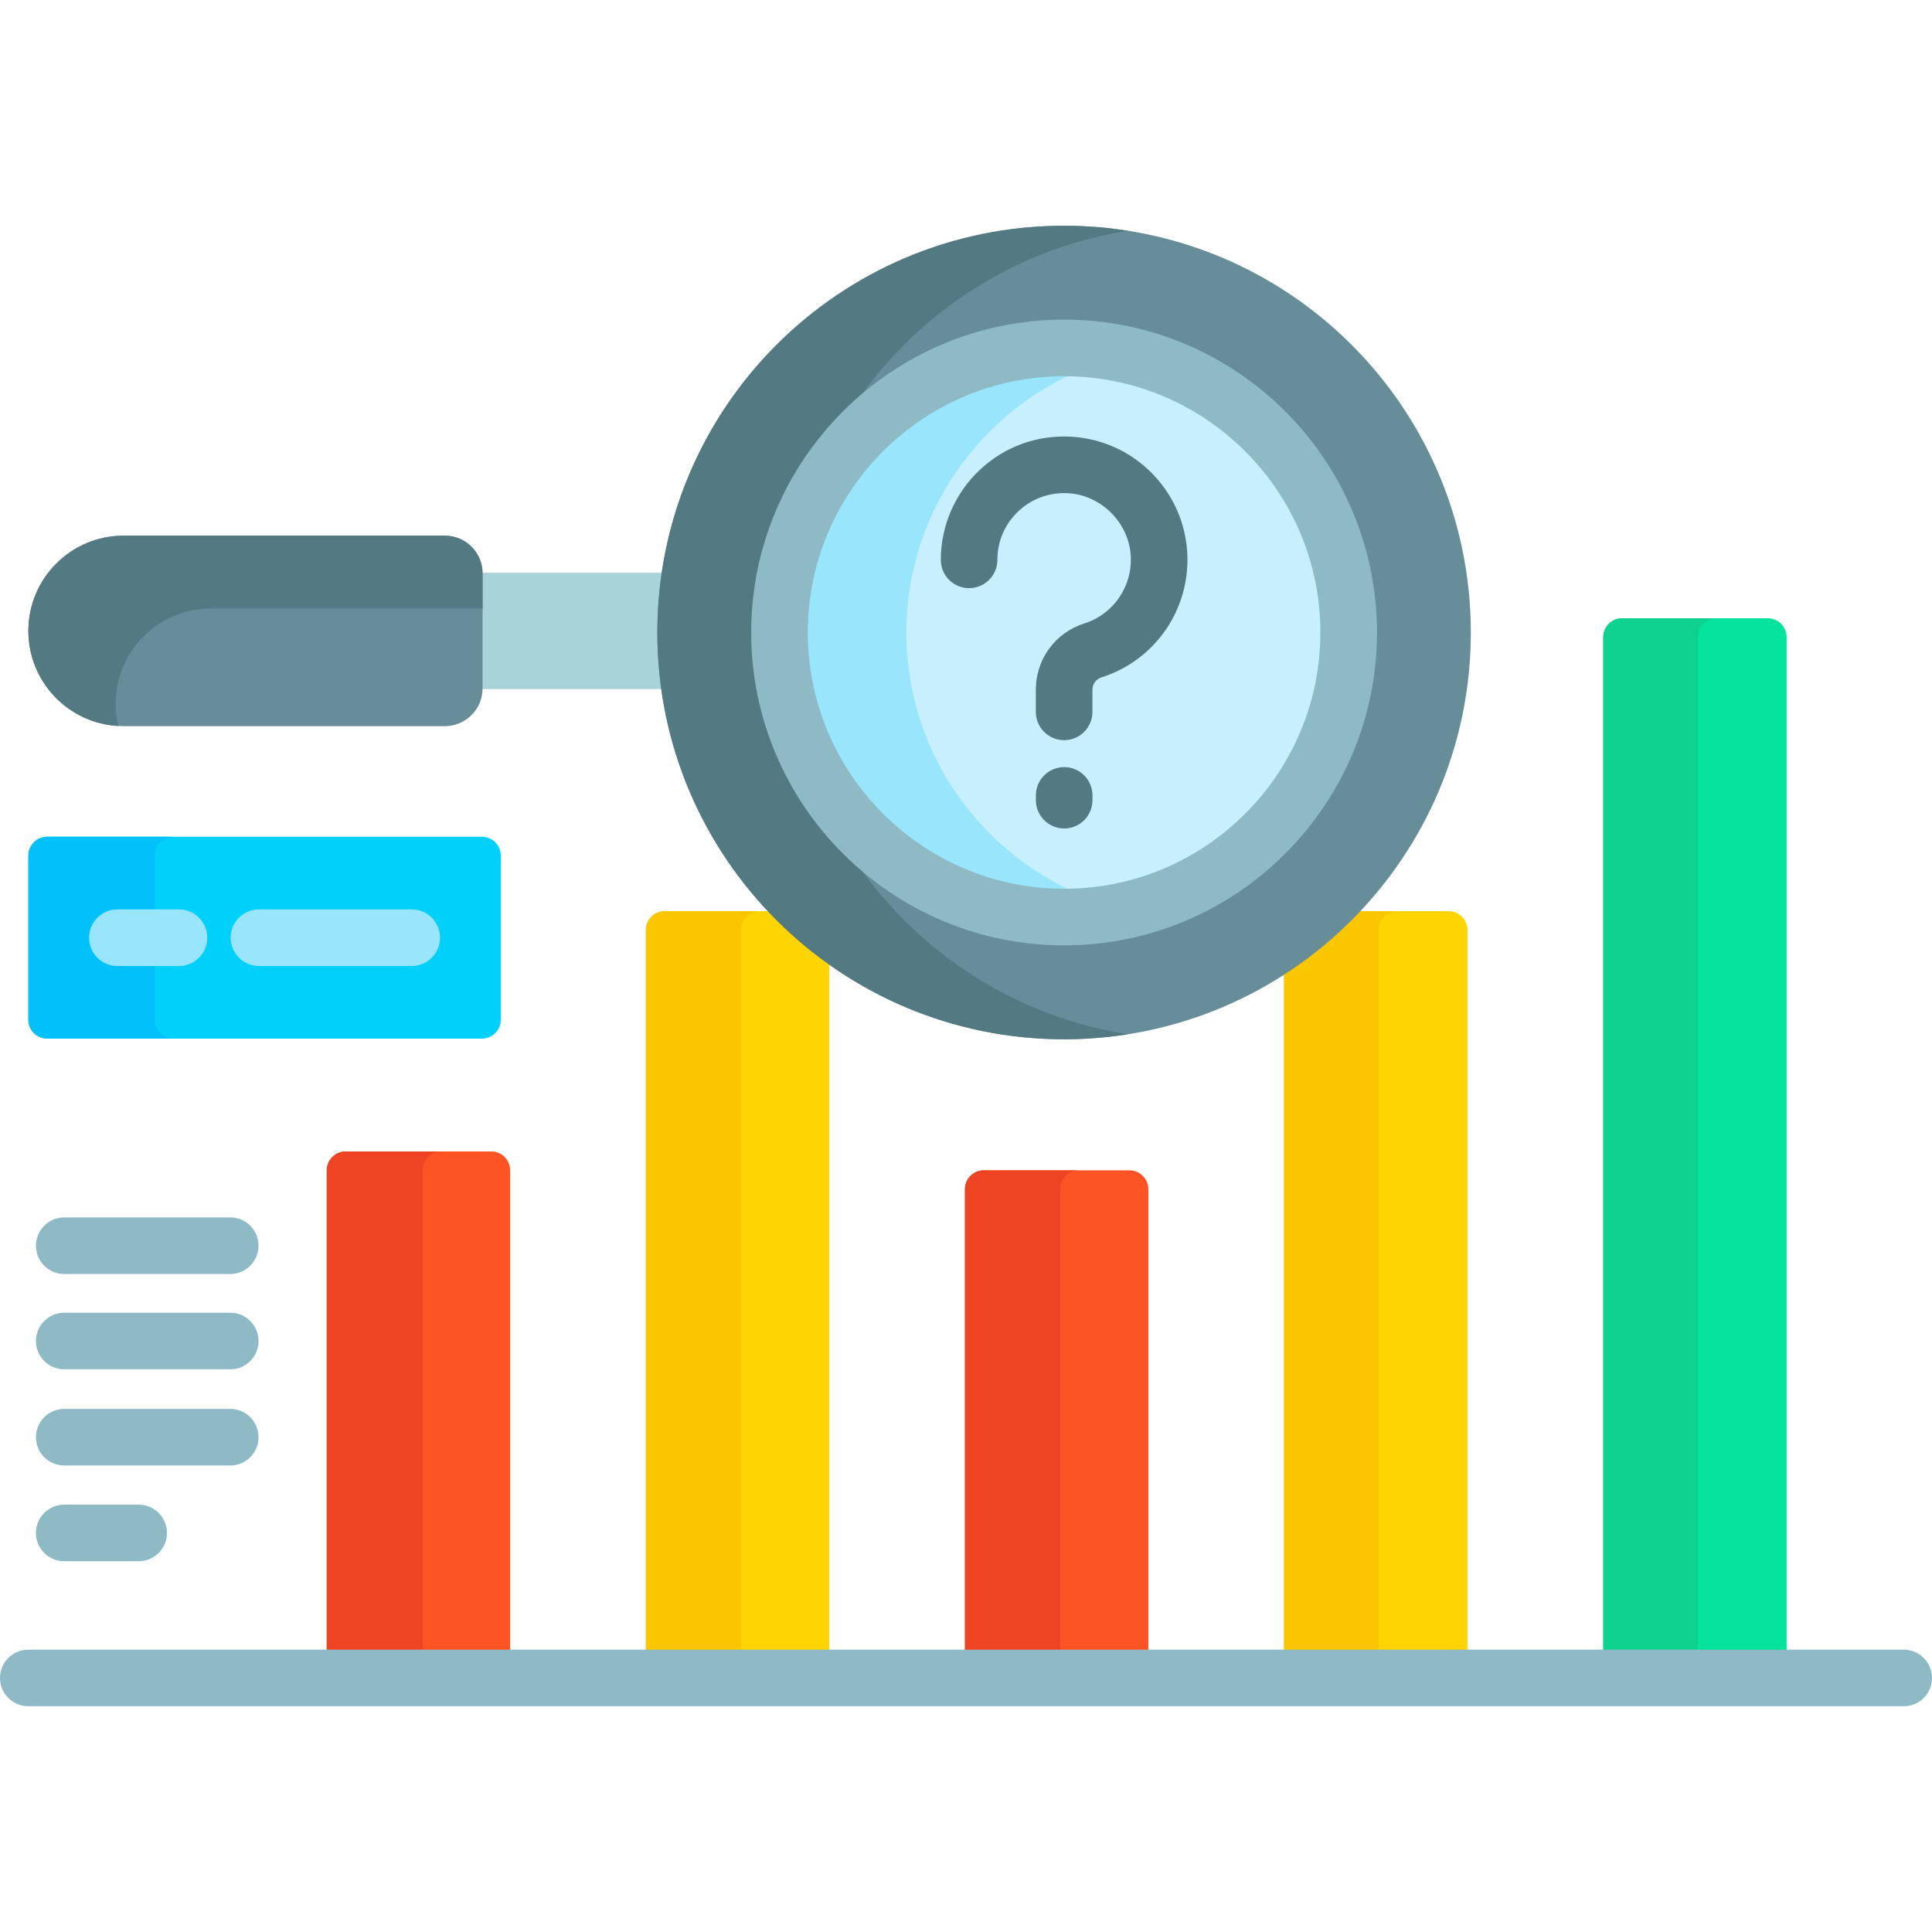 <svg width="50" height="50" viewBox="0 0 50 50" fill="none" xmlns="http://www.w3.org/2000/svg">
<path d="M20.009 23.581H17.203C16.933 23.581 16.715 23.799 16.715 24.069V42.791H21.461V24.842C20.939 24.466 20.452 24.044 20.009 23.581Z" fill="#FED402"/>
<path d="M19.177 42.791V24.069C19.177 23.799 19.396 23.581 19.665 23.581H17.203C16.933 23.581 16.715 23.799 16.715 24.069V42.791H19.177Z" fill="#FAC600"/>
<path d="M29.719 42.791V30.776C29.719 30.507 29.5 30.288 29.231 30.288H25.461C25.191 30.288 24.973 30.507 24.973 30.776V42.791H29.719Z" fill="#FD5426"/>
<path d="M27.438 42.791V30.776C27.438 30.507 27.657 30.288 27.927 30.288H25.461C25.191 30.288 24.973 30.507 24.973 30.776V42.791H27.438Z" fill="#EF4424"/>
<path d="M13.203 42.791V30.289C13.203 30.019 12.985 29.8 12.715 29.8H8.945C8.676 29.8 8.457 30.019 8.457 30.289V42.791H13.203Z" fill="#FD5426"/>
<path d="M10.936 42.791V30.289C10.936 30.019 11.154 29.8 11.424 29.8H8.945C8.676 29.8 8.457 30.019 8.457 30.289V42.791H10.936Z" fill="#EF4424"/>
<path d="M37.488 23.581H35.06C34.511 24.154 33.897 24.664 33.23 25.101V42.791H37.977V24.069C37.977 23.799 37.758 23.581 37.488 23.581Z" fill="#FED402"/>
<path d="M33.23 25.1V42.791H35.68V24.069C35.68 23.799 35.898 23.581 36.168 23.581H35.06C34.511 24.154 33.897 24.664 33.23 25.1Z" fill="#FAC600"/>
<path d="M46.238 42.791V16.488C46.238 16.219 46.02 16 45.75 16H41.98C41.711 16 41.492 16.219 41.492 16.488V42.791H46.238Z" fill="#05E39C"/>
<path d="M43.945 42.791V16.488C43.945 16.219 44.164 16 44.433 16H41.98C41.711 16 41.492 16.219 41.492 16.488V42.791H43.945Z" fill="#0ED290"/>
<path d="M49.268 44.158H0.732C0.328 44.158 0 43.83 0 43.425C0 43.021 0.328 42.693 0.732 42.693H49.268C49.672 42.693 50 43.021 50 43.425C50 43.83 49.672 44.158 49.268 44.158Z" fill="#8EBAC5"/>
<path d="M12.391 14.823C12.391 14.829 12.392 14.834 12.392 14.84V17.816C12.392 17.822 12.391 17.827 12.391 17.833H17.214C17.147 17.354 17.111 16.866 17.111 16.369C17.111 15.844 17.15 15.328 17.226 14.823H12.391V14.823Z" fill="#A8D3D8"/>
<path d="M0.734 16.328C0.734 17.689 1.838 18.793 3.199 18.793H11.512C12.052 18.793 12.489 18.355 12.489 17.816V14.84C12.489 14.3 12.052 13.863 11.512 13.863H3.199C1.838 13.863 0.734 14.967 0.734 16.328Z" fill="#678D98"/>
<path d="M2.994 18.212C2.994 16.851 4.097 15.747 5.458 15.747H12.489V14.84C12.489 14.3 12.052 13.863 11.512 13.863H3.199C1.838 13.863 0.734 14.967 0.734 16.328C0.734 17.643 1.765 18.718 3.062 18.788C3.018 18.603 2.994 18.41 2.994 18.212Z" fill="#537983"/>
<path d="M27.538 26.896C33.352 26.896 38.065 22.183 38.065 16.369C38.065 10.555 33.352 5.843 27.538 5.843C21.725 5.843 17.012 10.555 17.012 16.369C17.012 22.183 21.725 26.896 27.538 26.896Z" fill="#678D98"/>
<path d="M20.313 16.369C20.313 11.117 24.16 6.764 29.189 5.972C28.651 5.887 28.1 5.843 27.538 5.843C21.725 5.843 17.012 10.555 17.012 16.369C17.012 22.183 21.725 26.896 27.538 26.896C28.1 26.896 28.651 26.851 29.189 26.767C24.16 25.974 20.313 21.621 20.313 16.369Z" fill="#537983"/>
<path d="M27.541 23.734C31.608 23.734 34.906 20.437 34.906 16.369C34.906 12.302 31.608 9.004 27.541 9.004C23.473 9.004 20.176 12.302 20.176 16.369C20.176 20.437 23.473 23.734 27.541 23.734Z" fill="#C8EFFE"/>
<path d="M23.457 16.369C23.457 12.872 25.908 9.939 29.181 9.191C28.653 9.07 28.105 9.004 27.541 9.004C23.48 9.004 20.176 12.308 20.176 16.369C20.176 20.43 23.48 23.734 27.541 23.734C28.105 23.734 28.653 23.668 29.181 23.547C25.908 22.799 23.457 19.866 23.457 16.369Z" fill="#99E6FC"/>
<path d="M27.539 24.466C23.074 24.466 19.441 20.834 19.441 16.369C19.441 11.904 23.074 8.272 27.539 8.272C32.004 8.272 35.636 11.904 35.636 16.369C35.636 20.834 32.004 24.466 27.539 24.466ZM27.539 9.737C23.881 9.737 20.906 12.712 20.906 16.369C20.906 20.026 23.881 23.001 27.539 23.001C31.196 23.001 34.171 20.026 34.171 16.369C34.171 12.712 31.196 9.737 27.539 9.737Z" fill="#8EBAC5"/>
<path d="M27.539 19.156C27.135 19.156 26.807 18.828 26.807 18.423V17.85C26.807 17.061 27.311 16.372 28.061 16.135C28.818 15.896 29.312 15.173 29.263 14.377C29.21 13.526 28.502 12.818 27.651 12.765C27.168 12.736 26.708 12.9 26.357 13.23C26.006 13.56 25.812 14.007 25.812 14.489C25.812 14.893 25.485 15.221 25.08 15.221C24.675 15.221 24.348 14.893 24.348 14.489C24.348 13.611 24.715 12.764 25.354 12.163C26.002 11.553 26.85 11.248 27.742 11.303C29.343 11.403 30.625 12.685 30.725 14.286C30.816 15.755 29.902 17.09 28.502 17.532C28.364 17.576 28.272 17.703 28.272 17.85V18.423C28.272 18.828 27.944 19.156 27.539 19.156Z" fill="#537983"/>
<path d="M27.541 21.441C27.136 21.441 26.809 21.113 26.809 20.709V20.585C26.809 20.18 27.136 19.853 27.541 19.853C27.946 19.853 28.273 20.18 28.273 20.585V20.709C28.273 21.113 27.946 21.441 27.541 21.441Z" fill="#537983"/>
<path d="M12.472 26.88H1.223C0.953 26.88 0.734 26.661 0.734 26.392V22.143C0.734 21.874 0.953 21.655 1.223 21.655H12.472C12.742 21.655 12.96 21.874 12.96 22.143V26.392C12.96 26.661 12.742 26.88 12.472 26.88Z" fill="#01D0FB"/>
<path d="M4.006 26.392V22.143C4.006 21.874 4.225 21.655 4.494 21.655H1.223C0.953 21.655 0.734 21.874 0.734 22.143V26.392C0.734 26.661 0.953 26.88 1.223 26.88H4.494C4.225 26.88 4.006 26.661 4.006 26.392Z" fill="#01C0FA"/>
<path d="M4.632 25H3.037C2.633 25 2.305 24.672 2.305 24.268C2.305 23.863 2.633 23.535 3.037 23.535H4.632C5.036 23.535 5.364 23.863 5.364 24.268C5.364 24.672 5.036 25 4.632 25Z" fill="#99E6FC"/>
<path d="M10.656 25H6.701C6.297 25 5.969 24.672 5.969 24.268C5.969 23.863 6.297 23.535 6.701 23.535H10.656C11.06 23.535 11.388 23.863 11.388 24.268C11.388 24.672 11.06 25 10.656 25Z" fill="#99E6FC"/>
<path d="M5.959 32.971H1.662C1.258 32.971 0.93 32.643 0.93 32.238C0.93 31.834 1.258 31.506 1.662 31.506H5.959C6.364 31.506 6.691 31.834 6.691 32.238C6.691 32.643 6.364 32.971 5.959 32.971Z" fill="#8EBAC5"/>
<path d="M5.959 35.438H1.662C1.258 35.438 0.93 35.11 0.93 34.705C0.93 34.301 1.258 33.973 1.662 33.973H5.959C6.364 33.973 6.691 34.301 6.691 34.705C6.691 35.11 6.364 35.438 5.959 35.438Z" fill="#8EBAC5"/>
<path d="M5.959 37.927H1.662C1.258 37.927 0.93 37.599 0.93 37.195C0.93 36.79 1.258 36.462 1.662 36.462H5.959C6.364 36.462 6.691 36.79 6.691 37.195C6.691 37.599 6.364 37.927 5.959 37.927Z" fill="#8EBAC5"/>
<path d="M3.588 40.405H1.662C1.258 40.405 0.93 40.077 0.93 39.673C0.93 39.268 1.258 38.94 1.662 38.94H3.588C3.993 38.94 4.321 39.268 4.321 39.673C4.321 40.077 3.993 40.405 3.588 40.405Z" fill="#8EBAC5"/>
</svg>

